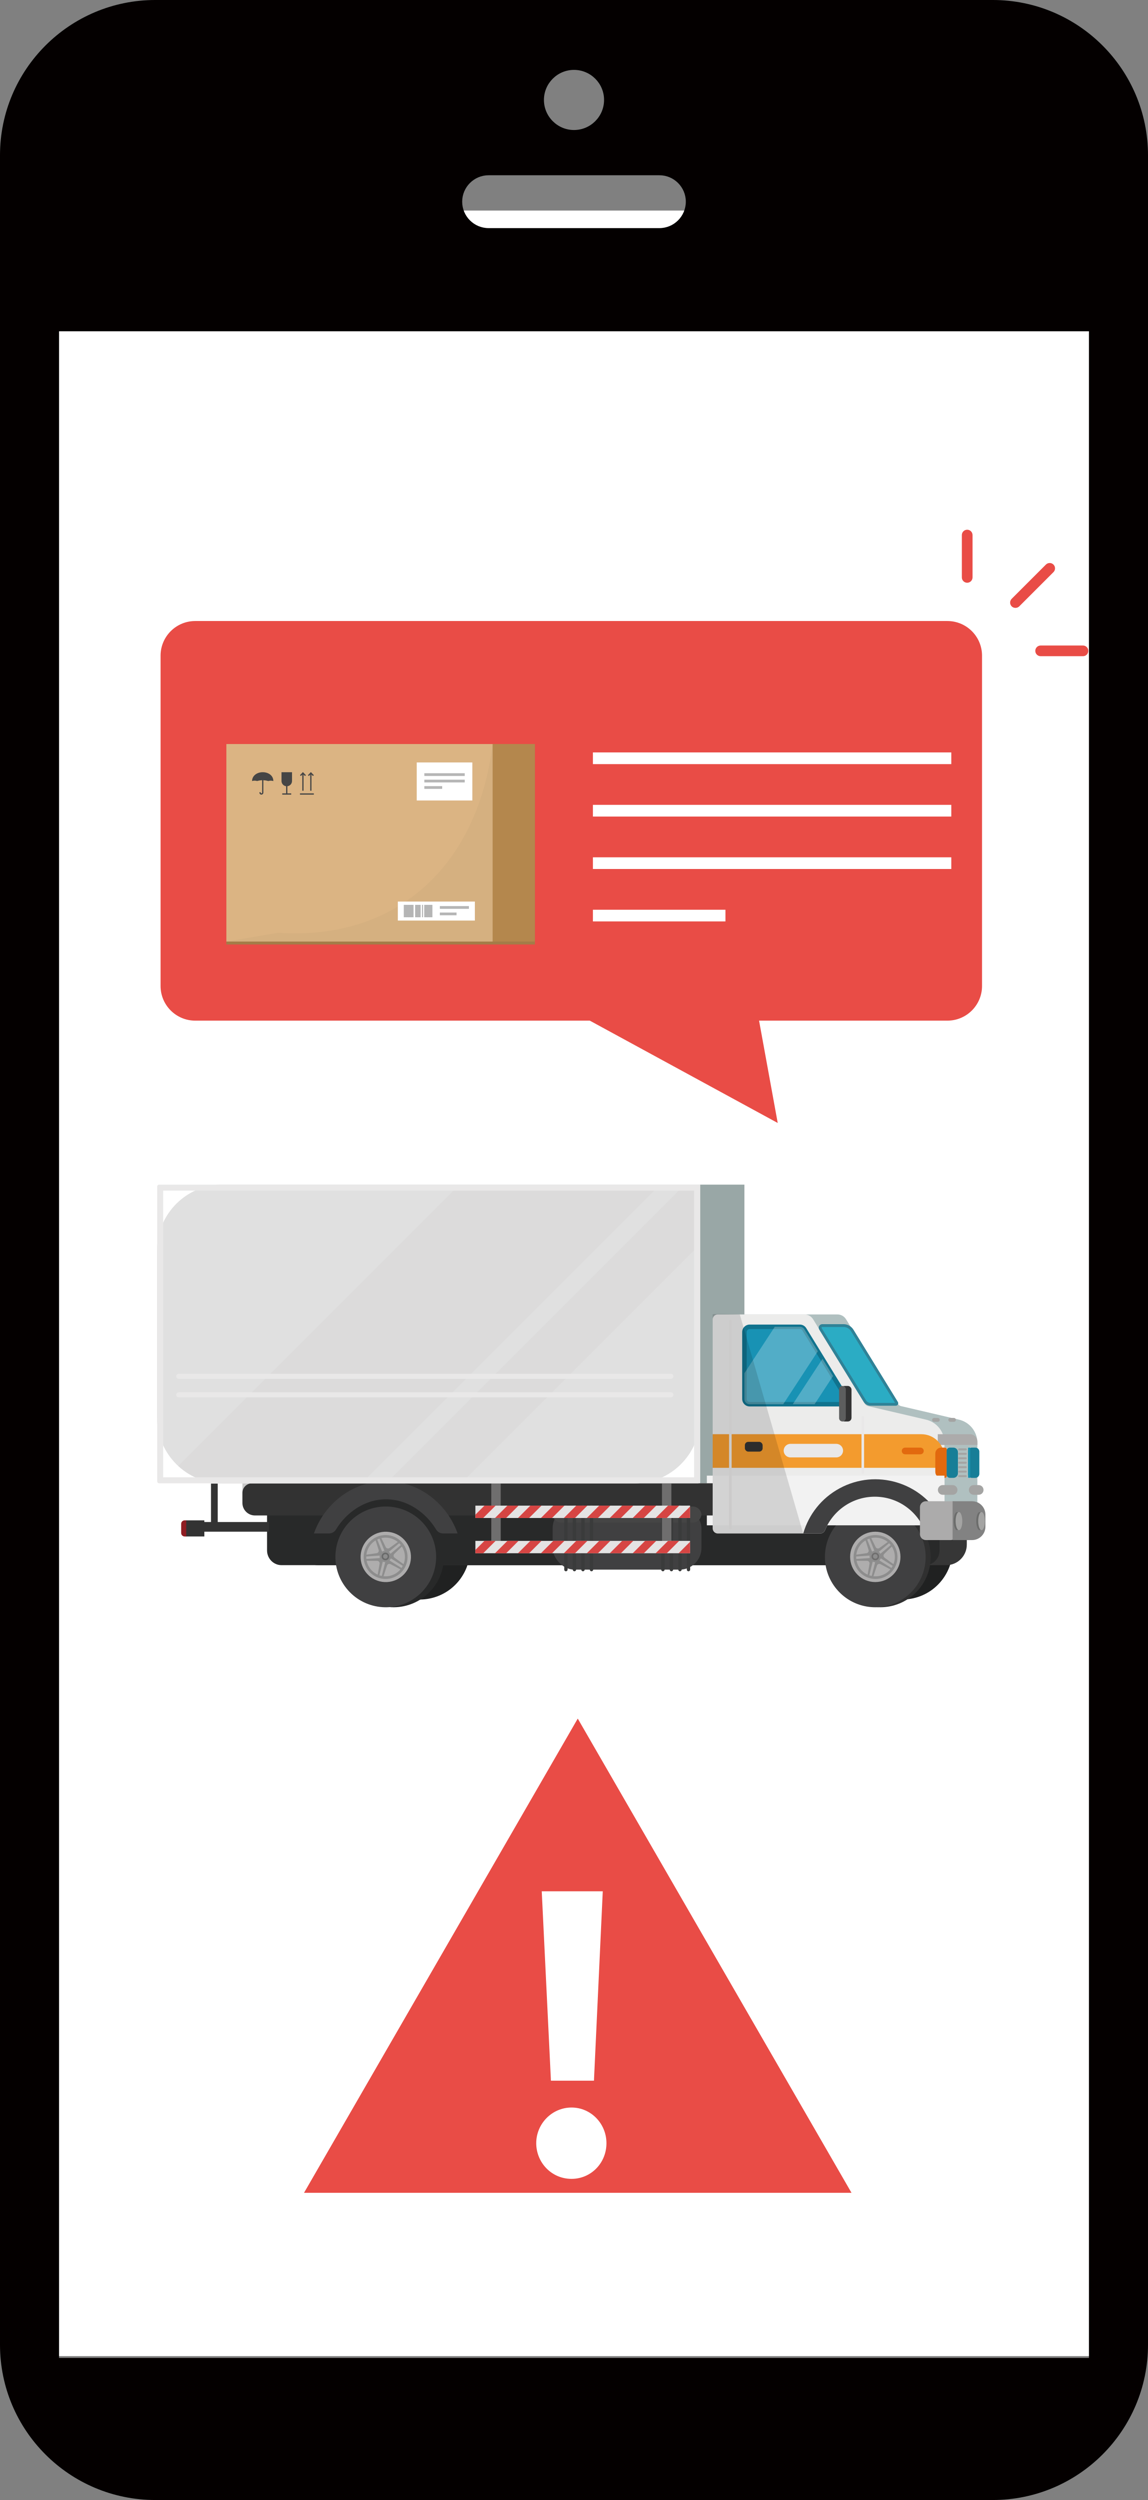 <?xml version="1.0" encoding="UTF-8"?><svg xmlns="http://www.w3.org/2000/svg" xmlns:xlink="http://www.w3.org/1999/xlink" viewBox="0 0 68.895 150"><rect x="0" y="0" width="68.895" height="150" fill="#808080" stroke="none"/><defs><style>.cls-1{fill:#f39b2e;}.cls-2,.cls-3{fill:#fff;}.cls-3{mix-blend-mode:overlay;opacity:.25;}.cls-4{fill:#404041;}.cls-5{fill:#e94c46;}.cls-6{fill:#8f1d22;}.cls-7{fill:#363636;}.cls-8{fill:#d64543;}.cls-9{opacity:.27;}.cls-9,.cls-10,.cls-11,.cls-12,.cls-13,.cls-14{mix-blend-mode:multiply;}.cls-9,.cls-15{fill:#333;}.cls-16{clip-path:url(#clippath-2);}.cls-17{isolation:isolate;}.cls-18,.cls-10{fill:#b4874d;}.cls-19{fill:#202121;}.cls-20{fill:#696a6a;}.cls-21,.cls-12{fill:#040000;}.cls-22{fill:#dcdbdb;}.cls-23{fill:#303030;}.cls-24{fill:#99a7a6;}.cls-25{fill:#e0e0e0;}.cls-26{fill:#8d8d8d;}.cls-10{opacity:.21;}.cls-27{fill:#e2690e;}.cls-28{fill:#dbb483;}.cls-29{fill:#1991ae;}.cls-30{clip-path:url(#clippath-1);}.cls-31{clip-path:url(#clippath-4);}.cls-32{fill:#aeadad;}.cls-33{fill:#acabab;}.cls-11{fill:#f2f2f2;}.cls-34{fill:#828282;}.cls-35{fill:#a4a4a3;}.cls-36{fill:#177e97;}.cls-37{fill:#10738e;}.cls-38{fill:#e4e3e3;}.cls-39{fill:#282929;}.cls-40{fill:#a37c48;}.cls-41{fill:#2f8297;}.cls-42{fill:#ececeb;}.cls-43{fill:#e9e8e8;}.cls-44{fill:#2bacc4;}.cls-45{clip-path:url(#clippath);}.cls-46{fill:none;}.cls-47{clip-path:url(#clippath-3);}.cls-48{fill:#6f6e6e;}.cls-49{fill:#b0c0c0;}.cls-50{fill:#454545;}.cls-12{opacity:.13;}.cls-51{fill:#b5b5b5;}.cls-13{fill:#8d765a;opacity:.07;}.cls-52{fill:#3a3b3b;}.cls-53{fill:#6b6c6b;}.cls-54{fill:#1892b4;}.cls-55{fill:#5d5e5e;}</style><clipPath id="clippath"><path class="cls-46" d="m50.466,84.252h-5.476c-.174,0-.315-.141-.315-.315v-4.015c0-.174.141-.315.315-.315h3.013c.109,0,.211.057.268.15l2.464,4.015c.129.21-.022.479-.268.479Z"/></clipPath><clipPath id="clippath-1"><path class="cls-46" d="m55.575,85.178l-3.476-.812c-.079-.019-.148-.068-.191-.138l-3.052-4.978c-.147-.24-.409-.387-.691-.387h-5.44c-.168,0-.305.137-.305.305,0,0-.219-4.579-.49,9.85H14.747c-1.082.144-.49,2.498-.49,2.498,0,.27.219.49.49.49h4.998c.172,0,.33-.09.419-.237.612-1.017,1.728-1.815,3.004-1.815s2.392.797,3.004,1.815c.088.147.247.237.419.237h15.337c.271,0,.491-.219.491-.49v.185c0,.168.137.305.305.305h6.502c.122,0,.234-.073.28-.186.48-1.184,1.638-2.019,2.994-2.019s2.514.836,2.994,2.019c.046.113.158.186.28.186h.598c.168,0,.305-.137.305-.305v-5.133c0-.664-.458-1.241-1.104-1.392Z"/></clipPath><clipPath id="clippath-2"><rect class="cls-38" x="28.53" y="90.337" width="12.882" height=".741"/></clipPath><clipPath id="clippath-3"><rect class="cls-38" x="28.53" y="92.452" width="12.882" height=".741"/></clipPath><clipPath id="clippath-4"><path class="cls-25" d="m13.363,71.077h28.651v13.991c0,2.169-1.761,3.93-3.93,3.93H13.363c-2.169,0-3.93-1.761-3.93-3.93v-10.061c0-2.169,1.761-3.93,3.93-3.93Z"/></clipPath></defs><g class="cls-17"><g id="_レイヤー_2"><g id="_レイヤー_1-2"><g><rect class="cls-2" x="2.647" y="12.634" width="64.976" height="128.731"/><path class="cls-21" d="m59.576,0H9.322C4.173,0,0,4.174,0,9.32v131.36c0,5.146,4.173,9.319,9.322,9.319h50.254c5.146,0,9.319-4.173,9.319-9.319V9.32c0-5.146-4.172-9.32-9.319-9.32Zm-25.13,4.193c.997,0,1.806.808,1.806,1.803,0,.994-.809,1.805-1.806,1.805-.991,0-1.803-.811-1.803-1.805,0-.995.812-1.803,1.803-1.803Zm-5.123,6.322h10.249c.874,0,1.586.711,1.586,1.586s-.713,1.586-1.586,1.586h-10.249c-.874,0-1.586-.711-1.586-1.586s.713-1.586,1.586-1.586Zm36.028,130.96H3.544V19.876h61.807v121.599Z"/><g><path class="cls-5" d="m62.768,33.874l-2.054,2.054c-.125.125-.125.329,0,.454.121.121.332.121.454-0l2.054-2.054c.061-.061.094-.141.094-.227,0-.086-.033-.166-.094-.227-.062-.063-.145-.094-.227-.094-.082,0-.164.031-.227.094Z"/><path class="cls-5" d="m58.365,34.644v-2.54c0-.177-.144-.321-.321-.321s-.321.144-.321.321v2.54c0,.177.144.321.321.321s.321-.144.321-.321Z"/><path class="cls-5" d="m62.452,39.372h2.541c.177,0,.321-.144.321-.321,0-.177-.144-.321-.321-.321h-2.541c-.177,0-.321.144-.321.321,0,.177.144.321.321.321Z"/></g><path class="cls-5" d="m56.855,61.238h-11.301s1.12,6.14,1.12,6.14l-11.278-6.14H11.716c-1.149,0-2.08-.931-2.08-2.08v-19.817c0-1.149.931-2.08,2.08-2.08h45.139c1.149,0,2.08.931,2.08,2.08v19.817c0,1.149-.931,2.08-2.08,2.08Z"/><g><rect class="cls-2" x="35.583" y="45.145" width="21.507" height=".701"/><rect class="cls-2" x="35.583" y="48.291" width="21.507" height=".701"/><rect class="cls-2" x="35.583" y="51.438" width="21.507" height=".701"/><rect class="cls-2" x="35.583" y="54.584" width="7.953" height=".701"/></g><g><rect class="cls-24" x="42.014" y="71.077" width="2.661" height="17.921"/><g><path class="cls-49" d="m53.885,84.229l-3.111-5.074c-.111-.18-.307-.29-.519-.29h-5.553c-.168,0-.305.137-.305.305v12.533c0,.168.137.305.305.305h6.502c.122,0,.234-.073.28-.186.48-1.184,1.638-2.019,2.994-2.019s2.514.836,2.994,2.019c.046.113.158.186.28.186h.598c.168,0,.305-.137.305-.305v-5.133c0-.664-.458-1.241-1.104-1.392l-3.476-.812c-.079-.019-.148-.068-.191-.138Z"/><circle class="cls-19" cx="25.187" cy="92.947" r="3.023" transform="translate(-66.121 62.347) rotate(-56.31)"/><circle class="cls-19" cx="54.147" cy="92.947" r="3.023" transform="translate(-52.437 78.425) rotate(-52.018)"/><rect class="cls-7" x="17.845" y="90.321" width="40.176" height="3.588" rx="1.235" ry="1.235"/><path class="cls-39" d="m55.515,89.459H16.026v3.564c0,.489.389.886.87.886h38.619c.48,0,.87-.397.87-.886v-4.142c0-.489-.389-1.351-.87.578Z"/><g><g><circle class="cls-23" cx="52.829" cy="93.412" r="3.023" transform="translate(-50.579 64.715) rotate(-45)"/><circle class="cls-4" cx="52.529" cy="93.412" r="3.023" transform="translate(-49.482 60.565) rotate(-42.801)"/><circle class="cls-32" cx="52.529" cy="93.412" r="1.511"/><g><path class="cls-26" d="m52.036,93.649c.093 0.0.163.084.147.175l-.122.7.1.025.225-.899.077 0.0.068.036-.225.899.1.025.222-.675c.029-.088.13-.129.212-.086l.628.332.055-.088-.786-.492.024-.073.055-.053.786.491.055-.088-.573-.419c-.075-.055-.082-.164-.016-.228l.51-.495-.066-.079-.71.595-.062-.045-.034-.069.71-.595-.066-.079-.576.416c-.075.054-.181.028-.222-.055l-.313-.638-.096.039.347.859-.062.045-.076.011-.347-.859-.096.039.217.676c.028.088-.03.181-.121.194l-.703.1.007.103.924-.064.024.073-.013.076-.924.064.007.103.71.002Zm.537-.149l-.001-.008.005.006-.001.004-.003-.002Zm-.063-.039l-.041-.026-.018-.045.012-.047.037-.031.048-.003.041.026.018.045-.012.047-.037.031-.048.003Zm.142-.082l-.007-.002.007-.003.003.002-.003.003Zm-.091-.113l-.004.006-.001-.008.003-.003.002.004Zm-.136.052l.005.006-.007-.002-.002-.004.004-0Zm.01.149l-.004 0.0.001-.004.007-.003-.004.007Z"/><path class="cls-26" d="m51.321,93.911c.272.675,1.04,1.001,1.715.729.675-.272,1.001-1.04.729-1.715-.272-.675-1.04-1.001-1.715-.729-.675.272-1.001,1.04-.729,1.715Zm.145-.059c-.24-.595.048-1.271.642-1.511.595-.24,1.271.048,1.511.642.24.595-.048,1.271-.642,1.511-.595.24-1.271-.048-1.511-.642Z"/><path class="cls-26" d="m52.208,93.515c.072.177.273.263.451.192.177-.072.263-.273.192-.451-.072-.177-.273-.263-.451-.192-.177.072-.263.273-.192.451Z"/><path class="cls-48" d="m52.317,93.471c.047.117.181.174.298.127.117-.047.174-.181.127-.298-.047-.117-.181-.174-.298-.127-.117.047-.174.181-.127.298Z"/><path class="cls-26" d="m52.403,93.436c.028.07.108.104.178.076.07-.028.104-.108.076-.178-.028-.07-.108-.104-.178-.076-.07.028-.104.108-.076.178Z"/></g></g><path class="cls-42" d="m51.908,84.229l-3.111-5.074c-.111-.18-.307-.29-.519-.29h-5.204c-.168,0-.305.137-.305.305v12.533c0,.168.137.305.305.305h6.154c.122,0,.234-.073.28-.186.48-1.184,1.638-2.019,2.994-2.019s2.514.836,2.994,2.019c.046.113.158.186.28.186h.598c.168,0,.305-.137.305-.305v-5.133c0-.664-.458-1.241-1.104-1.392l-3.476-.812c-.079-.019-.148-.068-.191-.138Z"/><g><g><path class="cls-54" d="m50.466,84.252h-5.476c-.174,0-.315-.141-.315-.315v-4.015c0-.174.141-.315.315-.315h3.013c.109,0,.211.057.268.15l2.464,4.015c.129.21-.022.479-.268.479Z"/><path class="cls-37" d="m50.466,84.386h-5.476c-.247,0-.449-.201-.449-.449v-4.015c0-.247.201-.449.449-.449h3.013c.155,0,.301.082.382.214l2.464,4.015c.086.14.09.31.009.454-.08.144-.227.23-.392.23Zm-5.476-4.644c-.1,0-.181.081-.181.181v4.015c0,.1.081.181.181.181h5.476c.066,0,.125-.035.158-.092.032-.058.031-.126-.004-.183l-2.464-4.015c-.033-.053-.092-.086-.154-.086h-3.013Z"/></g><g class="cls-45"><g><rect class="cls-3" x="45.66" y="77.275" width="2.966" height="8.105" transform="translate(52.179 -12.541) rotate(33.17)"/><rect class="cls-3" x="48.568" y="78.848" width="1.095" height="8.105" transform="translate(53.361 -13.364) rotate(33.17)"/></g></g></g></g><path class="cls-33" d="m56.279,86.051h1.934c.245,0,.443.199.443.443v.201h-2.377v-.644h0Z"/><path class="cls-1" d="m42.769,86.051h12.522c.766,0,1.388.622,1.388,1.388v.629h-13.91v-2.017h0Z"/><g><path class="cls-27" d="m56.485,86.855h.215c.067,0,.121.054.121.121v1.573c0,.067-.054.121-.121.121h-.215c-.195,0-.354-.159-.354-.354v-1.108c0-.195.159-.354.354-.354Z"/><path class="cls-36" d="m57.003,86.855h.211c.151,0,.274.123.274.274v1.268c0,.151-.123.274-.274.274h-.211c-.105,0-.191-.085-.191-.191v-1.435c0-.105.085-.191.191-.191Z"/><path class="cls-36" d="m58.319,86.855h.211c.134,0,.244.109.244.244v1.329c0,.134-.109.244-.244.244h-.211c-.122,0-.221-.099-.221-.221v-1.374c0-.122.099-.221.221-.221Z"/><path class="cls-29" d="m58.141,86.855h.041c.026,0,.047.021.047.047v1.721c0,.026-.021.047-.047.047h-.041c-.024,0-.043-.019-.043-.043v-1.73c0-.024.019-.043.043-.043Z"/><g><path class="cls-35" d="m57.959,87.02h-.398c-.033,0-.06-.027-.06-.06s.027-.06.06-.06h.398c.033,0,.06.027.06.06s-.027.06-.06.06Z"/><path class="cls-35" d="m57.959,87.287h-.398c-.033,0-.06-.027-.06-.06s.027-.06.06-.06h.398c.033,0,.06.027.06.06s-.027.06-.06.06Z"/><path class="cls-35" d="m57.959,87.555h-.398c-.033,0-.06-.027-.06-.06s.027-.06.06-.06h.398c.033,0,.06.027.06.06s-.027.06-.06.06Z"/><path class="cls-35" d="m57.959,87.822h-.398c-.033,0-.06-.027-.06-.06s.027-.06.06-.06h.398c.033,0,.06.027.06.06s-.027.06-.06.06Z"/><path class="cls-35" d="m57.959,88.09h-.398c-.033,0-.06-.027-.06-.06s.027-.06.06-.06h.398c.033,0,.06.027.06.06s-.027.06-.06.06Z"/><path class="cls-35" d="m57.959,88.357h-.398c-.033,0-.06-.027-.06-.06s.027-.06.06-.06h.398c.033,0,.06.027.06.06s-.027.06-.06.06Z"/><path class="cls-35" d="m57.959,88.625h-.398c-.033,0-.06-.027-.06-.06s.027-.06.06-.06h.398c.033,0,.06.027.06.06s-.027.06-.06.06Z"/></g></g><path class="cls-27" d="m54.319,87.257h.917c.111,0,.201-.09.201-.201h0c0-.111-.09-.201-.201-.201h-.917c-.111,0-.201.09-.201.201h0c0,.111.09.201.201.201Z"/><rect class="cls-11" x="42.42" y="88.537" width="14.259" height="2.981"/><g><rect class="cls-15" x="50.466" y="83.155" width=".636" height="2.133" rx=".219" ry=".219"/><path class="cls-55" d="m50.558,85.288h0c-.111,0-.201-.09-.201-.201v-1.731c0-.111.09-.201.201-.201h0c.111,0,.201.09.201.201v1.731c0,.111-.09.201-.201.201Z"/></g><path class="cls-15" d="m15.123,88.998h27.646v1.929H15.3c-.415,0-.752-.337-.752-.752v-.601c0-.318.258-.576.576-.576Z"/><g><ellipse class="cls-39" cx="23.274" cy="91.188" rx="3.385" ry="1.521"/><circle class="cls-39" cx="23.615" cy="93.412" r="3.023" transform="translate(-57.181 40.919) rotate(-42.801)"/><circle class="cls-4" cx="23.151" cy="93.412" r="3.023" transform="translate(-53.12 34.723) rotate(-38.503)"/><circle class="cls-32" cx="23.151" cy="93.412" r="1.511" transform="translate(-72.632 102.754) rotate(-81.65)"/><g><path class="cls-26" d="m22.634,93.649c.093 0.0.163.084.147.175l-.122.7.1.025.225-.899.077 0.0.068.036-.225.899.1.025.222-.675c.029-.088.13-.129.212-.086l.628.332.055-.088-.786-.492.024-.073.055-.053.786.491.055-.088-.573-.419c-.075-.055-.082-.164-.016-.228l.51-.495-.066-.079-.71.595-.062-.045-.034-.069.71-.595-.066-.079-.576.416c-.075.054-.181.028-.222-.055l-.313-.638-.096.039.347.859-.062.045-.076.011-.347-.859-.096.039.217.676c.028.088-.03.181-.121.194l-.703.1.007.103.924-.064.024.073-.013.076-.924.064.007.103.71.002Zm.537-.149l-.001-.008.005.006-.001.004-.003-.002Zm-.063-.039l-.041-.026-.018-.045.012-.047.037-.031.048-.003.041.026.018.045-.012.047-.037.031-.048.003Zm.142-.082l-.007-.002.007-.003.003.002-.003.003Zm-.091-.113l-.004.006-.001-.008.003-.003.002.004Zm-.136.052l.005.006-.007-.002-.002-.004.004-0Zm.01.149l-.004 0.0.001-.004.007-.003-.004.007Z"/><path class="cls-26" d="m21.919,93.911c.272.675,1.04,1.001,1.715.729.675-.272,1.001-1.04.729-1.715-.272-.675-1.04-1.001-1.715-.729-.675.272-1.001,1.04-.729,1.715Zm.145-.059c-.24-.595.048-1.271.642-1.511.595-.24,1.271.048,1.511.642.24.595-.048,1.271-.642,1.511-.595.24-1.271-.048-1.511-.642Z"/><path class="cls-26" d="m22.806,93.515c.072.177.273.263.451.192.177-.072.263-.273.192-.451-.072-.177-.273-.263-.451-.192-.177.072-.263.273-.192.451Z"/><path class="cls-20" d="m22.915,93.471c.047.117.181.174.298.127.117-.047.174-.181.127-.298-.047-.117-.181-.174-.298-.127-.117.047-.174.181-.127.298Z"/><path class="cls-26" d="m23.001,93.436c.028.07.108.104.178.076.07-.028.104-.108.076-.178-.028-.07-.108-.104-.178-.076-.07.028-.104.108-.076.178Z"/></g></g><rect class="cls-9" x="14.548" y="88.998" width="28.221" height="1.029"/><g class="cls-30"><path class="cls-4" d="m27.73,93.566c0,2.529-2.05,4.579-4.579,4.579s-4.579-2.05-4.579-4.579,2.05-4.695,4.579-4.695,4.579,2.166,4.579,4.695Z"/><circle class="cls-4" cx="52.529" cy="93.258" r="4.502" transform="translate(-38.121 36.347) rotate(-28.488)"/></g><path class="cls-33" d="m55.565,92.404h1.485c.196,0,.356-.159.356-.356l.154-1.62c0-.196-.159-.356-.356-.356h-1.639c-.196,0-.356.159-.356.356v1.62c0,.196.159.356.356.356Z"/><path class="cls-34" d="m57.169,90.073h1.167c.443,0,.802.359.802.802v.727c0,.443-.359.802-.802.802h-1.167v-2.331h0Z"/><path class="cls-53" d="m57.634,91.265c0,.3-.089.543-.2.543-.11,0-.2-.243-.2-.543s.089-.543.2-.543c.11,0,.2.243.2.543Z"/><path class="cls-35" d="m57.75,91.265c0,.3-.089.543-.2.543-.11,0-.2-.243-.2-.543s.089-.543.2-.543c.11,0,.2.243.2.543Z"/><path class="cls-53" d="m58.989,91.265c0,.3-.089.543-.2.543-.11,0-.2-.243-.2-.543s.089-.543.2-.543c.11,0,.2.243.2.543Z"/><path class="cls-35" d="m59.105,91.265c0,.3-.089.543-.2.543-.11,0-.2-.243-.2-.543s.089-.543.2-.543c.11,0,.2.243.2.543Z"/><g><g><path class="cls-44" d="m53.756,84.259h-1.51c-.14,0-.27-.073-.343-.192l-2.665-4.337c-.053-.086.009-.197.11-.197h1.277c.212,0,.409.11.521.291l2.666,4.337c.026.042-.004.097-.054.097Z"/><path class="cls-41" d="m53.756,84.343h-1.51c-.168,0-.327-.089-.415-.232l-2.665-4.337c-.041-.067-.043-.148-.004-.216.038-.068.108-.109.186-.109h1.277c.24,0,.467.127.593.331l2.666,4.337c.028.046.029.103.003.15s-.076.076-.129.076Zm-4.409-4.725c-.024,0-.035.016-.039.023s-.011.025.001.045l2.665,4.337c.058.094.162.152.271.152h1.473l-2.646-4.306c-.095-.155-.267-.251-.449-.251h-1.277Z"/></g><path class="cls-35" d="m57.169,89.686h-.592c-.161,0-.291-.13-.291-.291s.13-.291.291-.291h.592c.161,0,.291.13.291.291s-.13.291-.291.291Z"/><path class="cls-35" d="m58.733,89.686h-.298c-.161,0-.291-.13-.291-.291s.13-.291.291-.291h.298c.161,0,.291.13.291.291s-.13.291-.291.291Z"/><path class="cls-35" d="m56.279,85.308h-.222c-.064,0-.116-.052-.116-.116s.052-.116.116-.116h.222c.064,0,.116.052.116.116s-.052.116-.116.116Z"/><path class="cls-35" d="m57.25,85.308h-.222c-.064,0-.116-.052-.116-.116s.052-.116.116-.116h.222c.064,0,.116.052.116.116s-.052.116-.116.116Z"/><g class="cls-14"><path class="cls-43" d="m43.831,91.763c-.043,0-.077-.035-.077-.077v-12.427c0-.043.035-.077.077-.077s.077.035.077.077v12.427c0,.043-.035.077-.077.077Z"/></g><g class="cls-14"><path class="cls-43" d="m51.779,88.431c-.043,0-.077-.035-.077-.077v-3.317c0-.043.035-.077.077-.077s.077.035.077.077v3.317c0,.043-.035.077-.077.077Z"/></g></g><rect class="cls-15" x="44.702" y="86.51" width="1.065" height=".586" rx=".202" ry=".202"/></g><path class="cls-43" d="m50.188,87.444h-2.75c-.225,0-.407-.182-.407-.407s.182-.407.407-.407h2.75c.225,0,.407.182.407.407s-.182.407-.407.407Z"/><path class="cls-12" d="m44.397,78.865l3.805,13.144-5.433-.006v-13.138c-.001-.063,1.628,0,1.628,0Z"/><g><rect class="cls-4" x="33.166" y="90.39" width="8.931" height="3.787" rx="1.303" ry="1.303"/><path class="cls-50" d="m33.685,90.39h7.891c.287,0,.52.233.52.52v-.077c0,.287-.233.52-.52.52h-7.891c-.287,0-.52-.233-.52-.52v.077c0-.287.233-.52.52-.52Z"/><g><path class="cls-52" d="m33.962,94.277c-.056,0-.101-.045-.101-.101v-3.787c0-.056.045-.101.101-.101s.101.045.101.101v3.787c0,.056-.045.101-.101.101Z"/><path class="cls-52" d="m34.474,94.277c-.056,0-.101-.045-.101-.101v-3.787c0-.056.045-.101.101-.101s.101.045.101.101v3.787c0,.056-.045.101-.101.101Z"/><path class="cls-52" d="m34.986,94.277c-.056,0-.101-.045-.101-.101v-3.787c0-.056.045-.101.101-.101s.101.045.101.101v3.787c0,.056-.045.101-.101.101Z"/><path class="cls-52" d="m35.498,94.277c-.056,0-.101-.045-.101-.101v-3.787c0-.056.045-.101.101-.101s.101.045.101.101v3.787c0,.056-.045.101-.101.101Z"/></g><g><path class="cls-52" d="m39.783,94.277c-.056,0-.101-.045-.101-.101v-3.787c0-.056.045-.101.101-.101s.101.045.101.101v3.787c0,.056-.045.101-.101.101Z"/><path class="cls-52" d="m40.295,94.277c-.056,0-.101-.045-.101-.101v-3.787c0-.056.045-.101.101-.101s.101.045.101.101v3.787c0,.056-.045.101-.101.101Z"/><path class="cls-52" d="m40.807,94.277c-.056,0-.101-.045-.101-.101v-3.787c0-.056.045-.101.101-.101s.101.045.101.101v3.787c0,.056-.045.101-.101.101Z"/><path class="cls-52" d="m41.318,94.277c-.056,0-.101-.045-.101-.101v-3.787c0-.056.045-.101.101-.101s.101.045.101.101v3.787c0,.056-.045.101-.101.101Z"/></g></g><g><rect class="cls-48" x="29.484" y="89.015" width=".565" height="4.125"/><rect class="cls-48" x="39.727" y="89.015" width=".565" height="4.125"/><g><rect class="cls-38" x="28.53" y="90.337" width="12.882" height=".741"/><g class="cls-16"><g><polygon class="cls-8" points="28.328 91.081 29.072 90.337 29.742 90.336 29 91.077 28.328 91.081"/><polygon class="cls-8" points="29.705 91.081 30.45 90.337 31.119 90.336 30.377 91.077 29.705 91.081"/><polygon class="cls-8" points="31.083 91.081 31.827 90.337 32.496 90.336 31.754 91.077 31.083 91.081"/><polygon class="cls-8" points="32.46 91.081 33.204 90.337 33.873 90.336 33.131 91.077 32.46 91.081"/><polygon class="cls-8" points="33.837 91.081 34.581 90.337 35.251 90.336 34.509 91.077 33.837 91.081"/><polygon class="cls-8" points="35.214 91.081 35.959 90.337 36.628 90.336 35.886 91.077 35.214 91.081"/><polygon class="cls-8" points="36.592 91.081 37.336 90.337 38.005 90.336 37.263 91.077 36.592 91.081"/><polygon class="cls-8" points="37.969 91.081 38.713 90.337 39.382 90.336 38.64 91.077 37.969 91.081"/><polygon class="cls-8" points="39.346 91.081 40.09 90.337 40.759 90.336 40.018 91.077 39.346 91.081"/><polygon class="cls-8" points="40.723 91.081 41.467 90.337 42.137 90.336 41.395 91.077 40.723 91.081"/></g></g></g><g><rect class="cls-38" x="28.53" y="92.452" width="12.882" height=".741"/><g class="cls-47"><g><polygon class="cls-8" points="28.328 93.196 29.072 92.452 29.742 92.451 29 93.193 28.328 93.196"/><polygon class="cls-8" points="29.705 93.196 30.45 92.452 31.119 92.451 30.377 93.193 29.705 93.196"/><polygon class="cls-8" points="31.083 93.196 31.827 92.452 32.496 92.451 31.754 93.193 31.083 93.196"/><polygon class="cls-8" points="32.46 93.196 33.204 92.452 33.873 92.451 33.131 93.193 32.46 93.196"/><polygon class="cls-8" points="33.837 93.196 34.581 92.452 35.251 92.451 34.509 93.193 33.837 93.196"/><polygon class="cls-8" points="35.214 93.196 35.959 92.452 36.628 92.451 35.886 93.193 35.214 93.196"/><polygon class="cls-8" points="36.592 93.196 37.336 92.452 38.005 92.451 37.263 93.193 36.592 93.196"/><polygon class="cls-8" points="37.969 93.196 38.713 92.452 39.382 92.451 38.64 93.193 37.969 93.196"/><polygon class="cls-8" points="39.346 93.196 40.09 92.452 40.759 92.451 40.018 93.193 39.346 93.196"/><polygon class="cls-8" points="40.723 93.196 41.467 92.452 42.137 92.451 41.395 93.193 40.723 93.196"/></g></g></g></g><g><path class="cls-25" d="m13.363,71.077h28.651v13.991c0,2.169-1.761,3.93-3.93,3.93H13.363c-2.169,0-3.93-1.761-3.93-3.93v-10.061c0-2.169,1.761-3.93,3.93-3.93Z"/><g><path class="cls-25" d="m13.363,71.077h28.651v13.991c0,2.169-1.761,3.93-3.93,3.93H13.363c-2.169,0-3.93-1.761-3.93-3.93v-10.061c0-2.169,1.761-3.93,3.93-3.93Z"/><g class="cls-31"><g><rect class="cls-22" x="20.268" y="62.789" width="8.521" height="34.704" transform="translate(63.853 6.129) rotate(45)"/><rect class="cls-22" x="31.957" y="67.212" width="3.188" height="27.314" transform="translate(67.01 -.038) rotate(45)"/></g></g></g><path class="cls-43" d="m40.263,82.728H10.727c-.084,0-.151-.068-.151-.151s.068-.151.151-.151h29.536c.084,0,.151.068.151.151s-.068.151-.151.151Z"/><path class="cls-43" d="m40.263,83.838H10.727c-.084,0-.151-.068-.151-.151s.068-.151.151-.151h29.536c.084,0,.151.068.151.151s-.068.151-.151.151Z"/><path class="cls-43" d="m41.654,71.437v17.201H9.793v-17.201h31.861m.36-.36H9.554c-.067,0-.121.054-.121.121v17.678c0,.067.054.121.121.121h32.338c.067,0,.121-.054.121-.121v-17.8h0Z"/></g><rect class="cls-15" x="12.662" y="89.015" width=".404" height="2.468"/><rect class="cls-15" x="11.43" y="91.32" width="4.712" height=".58"/><rect class="cls-15" x="11.154" y="91.221" width="1.11" height=".967"/><path class="cls-6" d="m11.081,91.221h.095v.967h-.095c-.115,0-.209-.094-.209-.209v-.55c0-.115.094-.209.209-.209Z"/></g><g><rect class="cls-40" x="13.585" y="44.642" width="18.515" height="12.027"/><rect class="cls-18" x="29.564" y="44.642" width="2.535" height="11.85"/><polygon class="cls-10" points="31.223 44.642 30.559 44.642 30.559 47.167 30.754 46.991 30.8 47.167 30.95 46.985 31.006 47.167 31.159 46.982 31.223 47.167 31.223 44.642"/><rect class="cls-28" x="13.585" y="44.642" width="15.979" height="11.85"/><path class="cls-13" d="m29.564,44.642h0c-.92,7.461-5.92,11.803-12.858,11.319l-3.121.531h15.979v-11.85Z"/><g><path class="cls-50" d="m15.569,47.534v.025c0,.065.053.118.118.118.065,0,.118-.053.118-.118v-.745c.048.002.096.006.144.014.008.001.015.003.023.004.04.007.079.016.118.028l.011.003.004-.001c.098-.03.203-.03.3.001h0c0-.322-.28-.516-.599-.531l-.075-0c-.082.004-.161.019-.234.046-.005.002-.009.003-.014.005-.201.079-.349.244-.356.464-0.0.005-0.0.01-0.0.015.098-.031.203-.032.3-.001l.004.001h0l.011-.003c.013-.004.026-.007.04-.011.02-.005.04-.01.06-.014.039-.008.079-.013.118-.017.009-.001.018-.002.027-.002.015-.001.029-.002.044-.002v.745c0,.024-.019.043-.043.043-.024,0-.043-.019-.043-.043v-.025h-.075Z"/><g><path class="cls-50" d="m17.209,47.175h0c-.174,0-.315-.141-.315-.315v-.528h.631v.528c0,.174-.141.315-.315.315Z"/><rect class="cls-50" x="17.171" y="47.139" width=".075" height=".538"/><rect class="cls-50" x="17.171" y="47.371" width=".075" height=".538" transform="translate(64.848 30.431) rotate(90)"/></g><g><g><rect class="cls-50" x="18.142" y="46.382" width=".075" height="1.061"/><rect class="cls-50" x="18.08" y="46.321" width=".075" height=".25" transform="translate(38.149 .793) rotate(45)"/><rect class="cls-50" x="18.205" y="46.321" width=".075" height=".25" transform="translate(63.987 66.383) rotate(134.992)"/></g><g><rect class="cls-50" x="18.618" y="46.382" width=".075" height="1.061"/><rect class="cls-50" x="18.556" y="46.321" width=".075" height=".25" transform="translate(38.292 .458) rotate(45.004)"/><rect class="cls-50" x="18.681" y="46.321" width=".075" height=".25" transform="translate(64.799 66.049) rotate(134.996)"/></g><rect class="cls-50" x="18.381" y="47.224" width=".075" height=".831" transform="translate(66.058 29.222) rotate(90)"/></g></g><g><rect class="cls-2" x="25.01" y="45.747" width="3.336" height="2.281"/><g><rect class="cls-51" x="25.467" y="46.393" width="2.422" height=".165"/><rect class="cls-51" x="25.467" y="46.78" width="2.422" height=".165"/><rect class="cls-51" x="25.467" y="47.167" width="1.07" height=".165"/></g></g><g><rect class="cls-2" x="23.876" y="54.092" width="4.622" height="1.141"/><g><rect class="cls-51" x="24.144" y="54.38" width=".744" height=".566" transform="translate(79.178 30.147) rotate(90)"/><rect class="cls-51" x="24.018" y="54.642" width=".744" height=".041" transform="translate(79.052 30.273) rotate(90)"/><rect class="cls-51" x="24.163" y="54.633" width=".744" height=".059" transform="translate(79.198 30.128) rotate(90)"/><rect class="cls-51" x="24.311" y="54.622" width=".744" height=".083" transform="translate(79.346 29.98) rotate(90)"/><rect class="cls-51" x="24.427" y="54.642" width=".744" height=".041" transform="translate(79.461 29.864) rotate(90)"/><rect class="cls-51" x="24.707" y="54.498" width=".744" height=".329" transform="translate(79.741 29.584) rotate(90)"/><rect class="cls-51" x="24.707" y="54.635" width=".744" height=".056" transform="translate(79.742 29.584) rotate(90)"/><rect class="cls-51" x="24.843" y="54.635" width=".744" height=".056" transform="translate(79.878 29.448) rotate(90)"/><rect class="cls-51" x="24.984" y="54.63" width=".744" height=".066" transform="translate(80.019 29.307) rotate(90)"/><rect class="cls-51" x="25.325" y="54.426" width=".744" height=".474" transform="translate(80.359 28.966) rotate(90)"/><rect class="cls-51" x="25.265" y="54.622" width=".744" height=".083" transform="translate(80.3 29.026) rotate(90)"/><rect class="cls-51" x="25.416" y="54.636" width=".744" height=".054" transform="translate(80.45 28.875) rotate(90)"/><rect class="cls-51" x="25.538" y="54.622" width=".744" height=".083" transform="translate(80.572 28.753) rotate(90)"/></g><rect class="cls-51" x="26.396" y="54.364" width="1.745" height=".165"/><rect class="cls-51" x="26.396" y="54.751" width="1.003" height=".165"/></g></g><polygon class="cls-5" points="34.673 103.113 18.245 131.567 51.101 131.567 34.673 103.113"/><path class="cls-2" d="m32.181,128.59c0-1.169.948-2.14,2.118-2.14,1.169,0,2.096.971,2.096,2.14,0,1.191-.927,2.14-2.096,2.14-1.214,0-2.118-.993-2.118-2.14Zm.882-3.751l-.551-11.363h3.662l-.529,11.363h-2.582Z"/></g></g></g></g></svg>